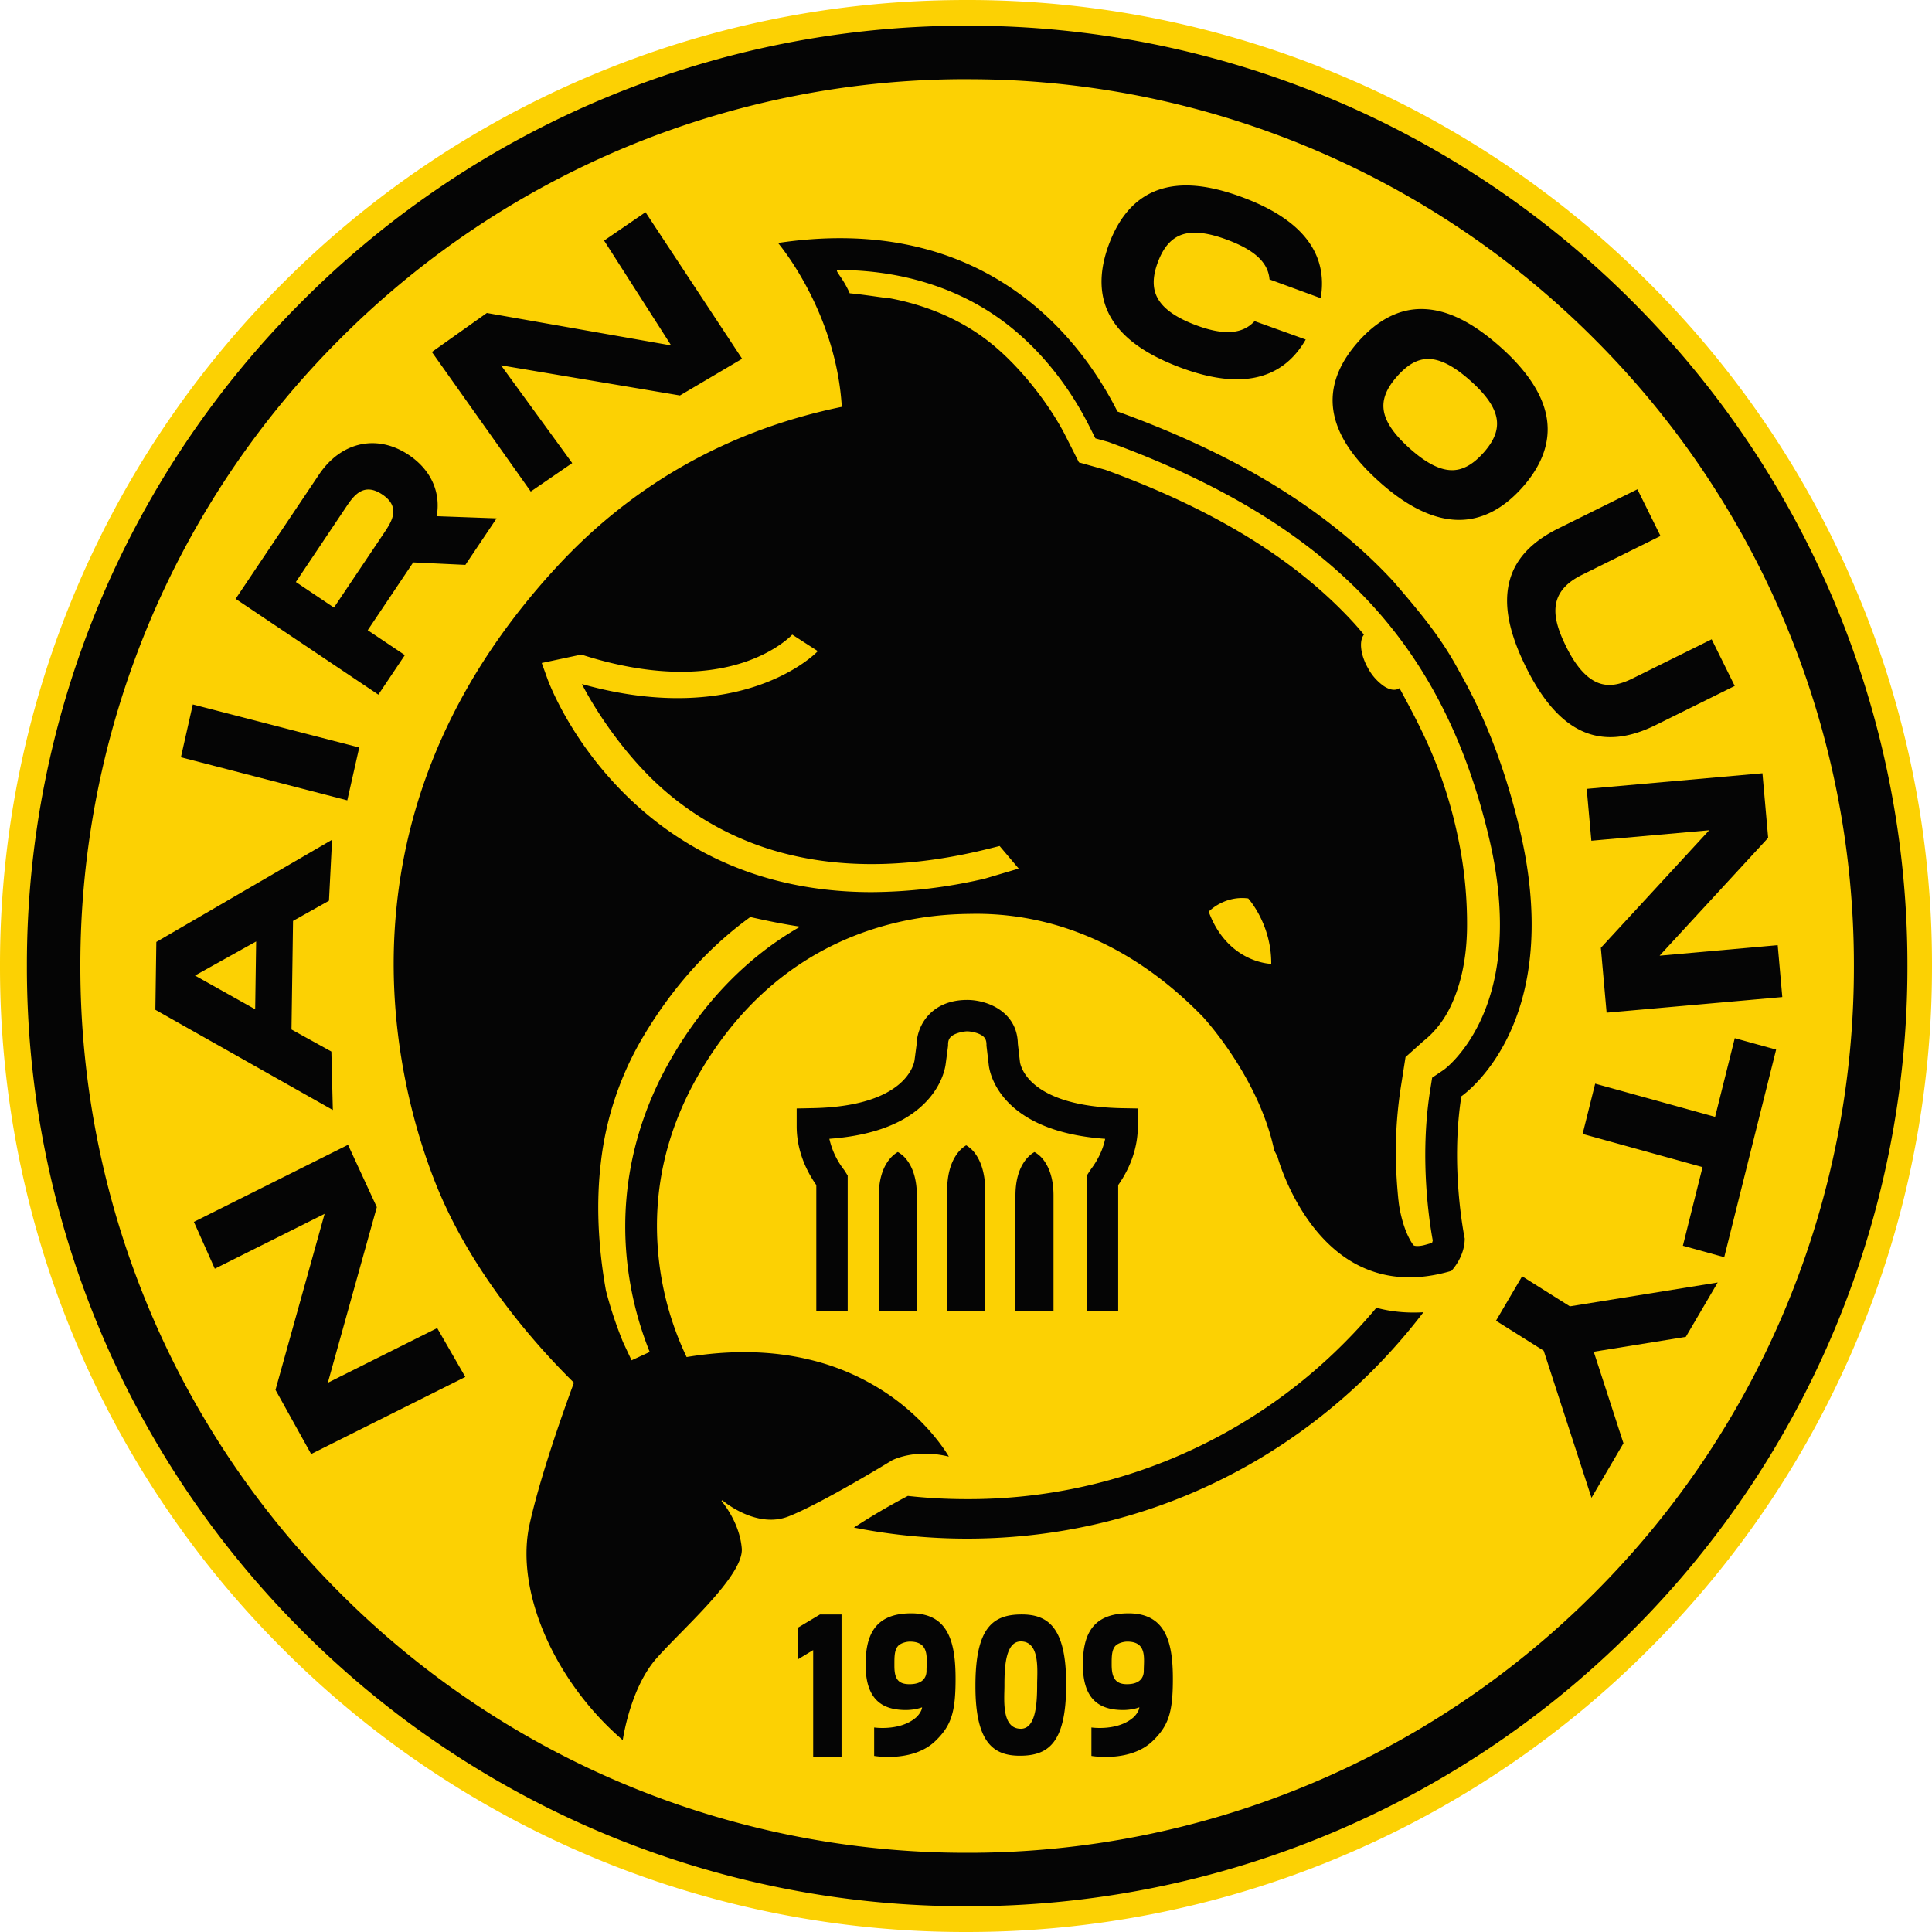 <svg xmlns="http://www.w3.org/2000/svg" width="500" height="500" fill="none"><path fill="#FCD103" d="M480.35 152.68a249.17 249.17 0 0 0-53.57-79.46 249.11 249.11 0 0 0-79.46-53.57A248.4 248.4 0 0 0 250 0c-33.74 0-66.49 6.61-97.31 19.65a249.08 249.08 0 0 0-79.47 53.57A249.14 249.14 0 0 0 0 250a249.13 249.13 0 0 0 73.22 176.78A249.16 249.16 0 0 0 250 500a249.13 249.13 0 0 0 176.78-73.22A249.12 249.12 0 0 0 500 250a248.5 248.5 0 0 0-19.65-97.32Z"/><path fill="#050505" d="M250.3 20.49A228.73 228.73 0 0 0 88.01 87.7 228.8 228.8 0 0 0 20.8 250a228.75 228.75 0 0 0 67.22 162.29 228.76 228.76 0 0 0 162.3 67.21 228.78 228.78 0 0 0 162.29-67.22A228.78 228.78 0 0 0 479.79 250 228.83 228.83 0 0 0 412.59 87.7 228.75 228.75 0 0 0 250.3 20.5Zm0 472.85a242.52 242.52 0 0 1-172.07-71.27A242.54 242.54 0 0 1 6.96 250 242.5 242.5 0 0 1 78.23 77.93 242.49 242.49 0 0 1 250.3 6.65a242.52 242.52 0 0 1 172.07 71.28 242.57 242.57 0 0 1 71.27 172.06 242.6 242.6 0 0 1-71.27 172.07 242.55 242.55 0 0 1-172.07 71.28Z"/><path fill="#050505" d="M356.21 338.45a140.87 140.87 0 0 1-8.34 9.12 137.08 137.08 0 0 1-97.57 40.4c-5.17 0-10.29-.27-15.35-.83a173.19 173.19 0 0 0-13.95 8.19c9.55 1.9 19.35 2.87 29.3 2.87 39.59 0 76.8-15.41 104.8-43.4 4.8-4.8 9.23-9.88 13.28-15.19-3.48.21-7.74.04-12.17-1.16Z"/><path fill="#050505" d="M382.86 264.75c-4.13 8.45-9.13 12.06-9.2 12.11l-3.02 2.04-.57 3.6c-2.71 17.38-.13 33.87.72 38.5v.07c-.04.18-.1.37-.17.56l-.03.08-.08.01c-1.25.27-2.22.74-3.66.75-.55 0-.95-.08-1.08-.25-2.88-3.98-3.8-10.62-3.83-11.53h-.02c-.72-7.23-1.3-17.12.65-29.59l1.18-7.53 4.58-4.1c.57-.48 4.26-3.22 6.94-8.72 2.85-5.83 4.33-12.84 4.4-20.84.05-6.4-.48-13.55-1.88-20.87-3.57-18.76-9.87-30.33-15.6-40.95l-.16.1c-1 .59-2.4.36-3.9-.63a13.42 13.42 0 0 1-4.01-4.49c-2.01-3.48-2.47-7.16-1.14-8.83a78.78 78.78 0 0 0-2.71-3.14c-14.96-16.28-35.97-29.21-64.23-39.52l-6.81-1.91-3.48-6.88c-3.62-7.17-11.09-17.44-19.61-24.2-7.13-5.67-16.16-9.63-26.1-11.44-.16.04-.66-.03-2.85-.33-1.98-.28-4.68-.67-7.2-.91h-.09l-.03-.1a26.05 26.05 0 0 0-2.52-4.41c-.66-.99-.83-1.25-.73-1.43a.2.2 0 0 1 .18-.1c17.1 0 32.46 5.02 44.42 14.51 10.49 8.33 17 18.62 20.61 25.77l1.66 3.3 3.29.91c29.83 10.85 52.12 24.6 68.14 42.05 14.72 16.02 24.71 35.93 30.54 60.86 3.05 13 5.06 31.78-2.6 47.48ZM329 249.45l-.16-.01c-.02 0-2.82-.09-6.17-1.78-3.09-1.56-7.3-4.84-9.82-11.62l-.04-.09.06-.07c.04-.04 3.96-4.14 10.11-3.37h.06l.03.05c.06.06 5.93 6.55 5.93 16.73v.15Zm-74.13-22.06a131.82 131.82 0 0 1-29.29 3.49c-8.21 0-16.05-.9-23.47-2.71a85.16 85.16 0 0 1-35.94-18.52c-17.65-15.3-24.21-33.18-24.48-33.94l-1.49-4.13 10.24-2.18 1.41.44c15.4 4.76 29.48 5.3 40.72 1.55 8.38-2.79 12.34-7.02 12.38-7.07l.08-.09.1.07 6.5 4.2-.11.14c-.05.05-5.01 5.27-15.6 8.85-9.06 3.07-24.27 5.47-45.32-.46 3.14 6.2 11.06 18.7 21.62 27.76a76.43 76.43 0 0 0 32.22 16.43c15.2 3.66 32.44 3.15 51.25-1.52l3.01-.75 4.94 5.84-8.77 2.6Zm-48.15 12.64c-13.35 7.73-24.44 19.12-32.98 33.86-10.5 18.12-14.17 38.34-10.6 58.5a87.92 87.92 0 0 0 4.95 17.37l.05.13-4.69 2.16-2.16-4.6a103.18 103.18 0 0 1-4.48-13.48c-2.1-11.81-2.53-22.97-1.3-33.18a81.77 81.77 0 0 1 10.34-31.47c7.6-13.1 17.1-23.85 28.27-31.95l.05-.05.07.02c4.56 1.04 8.74 1.85 12.43 2.42l.42.06-.37.21Zm186.75-24.63c-3.73-15.92-8.94-29.62-15.94-41.86-4.22-7.85-8.84-13.72-16.97-23.13-16.96-18.3-40.27-32.64-71.27-43.88l-.1-.02-.02-.06c-4.62-9.14-13.07-22.05-27.13-31.67-16.68-11.41-37.1-15.42-60.68-11.9 1.7 2.05 15.04 18.93 16.49 42.29v.13l-.12.02c-29.07 6.01-53.86 19.94-73.67 41.42-25.76 27.91-39.86 59.57-41.92 94.09-1.74 29.28 5.84 53.44 10.52 65.24 9.31 23.5 26.43 42.48 35.8 51.7l.07.07-.03.09c-3.14 8.5-8.8 24.59-11.46 36.64-3.77 17.1 6.37 40.52 24.13 55.77.3-1.95 2.36-14 8.8-21.24 1.68-1.89 3.84-4.1 6.13-6.43 7.27-7.41 16.31-16.64 15.87-21.96-.58-6.91-5.2-12.19-5.25-12.25l.21-.2c.09.07 8.68 7.47 17.1 4.2 8.48-3.3 26.6-14.39 26.78-14.5.06-.04 5.89-3.16 14.75-.99-.93-1.59-5.69-9.13-15.23-15.8a61.2 61.2 0 0 0-21.02-9.34c-9.6-2.29-20.2-2.5-31.5-.64l-.1.02-.06-.1a78.63 78.63 0 0 1-7.35-27.3c-1.35-15.98 2.2-31.39 10.55-45.8 9.94-17.16 23.5-29.22 40.31-35.85 13.71-5.4 25.65-5.59 30.14-5.65a73.81 73.81 0 0 1 24.32 3.62c12.9 4.2 24.9 11.93 35.63 22.97.15.15 14.5 15.58 18.52 34.62l.84 1.61c.05.2 5.27 19.37 19.83 27.55 7.33 4.11 15.8 4.8 25.18 2.02.31-.33 3.44-3.73 3.45-8.37-.13-.63-3.75-18.38-.88-36.75v-.07l.06-.03c.07-.05 6.8-4.67 12-15.35 8.71-17.86 6.56-38.64 3.22-52.93ZM231.47 430.86c0-2.06-.02-3.86 1-4.94.68-.7 2.1-1.07 3.03-1.07 5.2 0 4.28 4.41 4.28 7.58 0 .92-.28 3.44-4.39 3.44-2.89 0-3.92-1.33-3.92-4.7v-.31Zm4.35-13.33c-9.55 0-11.8 5.84-11.8 13.29 0 9.13 4.38 11.73 10.42 11.73 1.4 0 3-.24 4.19-.7-.03.8-.8 1.97-1.6 2.67-4.15 3.55-10.8 2.55-10.8 2.55v7.36s9.96 1.76 15.79-3.81c4.17-4 5.28-7.48 5.28-16.12 0-9.4-1.79-16.97-11.48-16.97ZM287.7 430.86c0-2.06-.02-3.86 1-4.94.68-.7 2.1-1.07 3.04-1.07 5.2 0 4.27 4.41 4.27 7.58 0 .92-.27 3.44-4.38 3.44-2.9 0-3.93-1.63-3.93-5v-.01Zm4.36-13.33c-9.56 0-11.81 5.84-11.81 13.29 0 9.13 4.39 11.73 10.43 11.73 1.38 0 2.99-.24 4.18-.7-.03.8-.79 1.97-1.6 2.67-4.14 3.55-10.8 2.55-10.8 2.55v7.36s9.97 1.76 15.8-3.81c4.17-4 5.28-7.48 5.28-16.12 0-9.4-1.8-16.97-11.48-16.97Z"/><path fill="#050505" d="m212.21 417.82-5.79 3.47v8.2l4.03-2.45v27.64h7.34v-36.86h-5.58ZM264.17 447.4c-5.05 0-4.23-7.67-4.22-11.06v-.48c.01-4.8.39-11.06 4.24-11.06 5.05 0 4.23 7.68 4.22 11.06v.48c-.02 4.8-.4 11.07-4.25 11.07Zm11.75-11.66c0-14.74-4.85-17.92-11.5-17.92-7.28 0-11.98 3.18-11.98 18.38v.26c0 14.74 4.84 17.92 11.49 17.92 7.28 0 11.99-3.18 11.99-18.37a3.89 3.89 0 0 0 0-.27ZM383.9 117.2c-2.78 3.12-5.52 4.58-8.38 4.48-3.06-.1-6.54-1.93-10.63-5.57-4.04-3.6-6.25-6.8-6.75-9.73-.5-2.94.61-5.8 3.48-9.03 2.7-3.03 5.25-4.45 8-4.45l.32.01c3.02.12 6.49 1.96 10.6 5.63 4.12 3.66 6.34 6.9 6.8 9.9.44 2.85-.65 5.64-3.44 8.77Zm10.06 8.97c5.08-5.7 7.23-11.6 6.4-17.55-.85-6.11-4.9-12.44-12.04-18.8-7.26-6.47-13.82-9.7-20.06-9.84-5.99-.15-11.6 2.68-16.7 8.4-5.23 5.87-7.4 11.9-6.47 17.94.94 6.08 4.88 12.13 12.03 18.5 7.24 6.46 14.13 9.73 20.48 9.73 5.9 0 11.4-2.82 16.36-8.38ZM390.54 150.89c-1.38 5.9.04 13 4.35 21.71 6.02 12.17 13.13 18.11 21.73 18.17 3.65.03 7.66-1.03 11.93-3.15l20.4-10.1-5.97-12.07-20.4 10.1c-2.23 1.1-5.17 2.26-8.19 1.43-3.3-.9-6.34-4.11-9.03-9.56-3.44-6.94-5.33-14 3.98-18.61l20.4-10.1-5.98-12.08-20.4 10.1c-7.24 3.58-11.44 8.21-12.82 14.16ZM411.84 217.58l30.5-2.71-27.69 30.05-.35.38 1.49 16.78 45.47-4.04-1.19-13.43-30.57 2.72 28.1-30.5-1.48-16.71-45.48 4.04 1.2 13.42ZM443.87 289.04l-31.04-8.59-3.25 13.01 31.04 8.59-5.09 20.35 10.7 2.96 13.43-53.72-10.7-2.96-5.09 20.36ZM393.92 330.3l-6.76 11.51 12.35 7.76 12.37 38.06 8.27-14.12-7.69-23.68 23.83-3.85 8.25-14.07-38.26 6.17-12.36-7.78ZM66.04 261.2l-15.58-8.73 15.83-8.82-.25 17.55Zm19.72 10.94-10.32-5.71.4-28.1 9.3-5.22.8-15.78-45.16 26.26-.32.19-.25 17.55 45.93 25.94-.38-15.13ZM92.97 193.45 49.9 182.31l-3.08 13.67 43.06 11.15 3.09-13.68ZM99.43 137.88l-13 19.36-9.86-6.62 12.98-19.37c1.87-2.78 4.44-6.6 9.4-3.27 4.91 3.29 2.35 7.1.48 9.9Zm6.37-20.13c-8.19-5.49-17.53-3.45-23.25 5.08l-21.57 32.15 36.94 24.79 6.86-10.23-9.61-6.44 11.77-17.55 13.5.64 8.08-12.04-15.5-.56c1.11-6.25-1.5-12-7.22-15.84ZM84.84 357.87l12.68-45.46-7.45-16.13-39.89 19.94 5.41 12.12 28.42-14.2L71.3 359.7l9.22 16.6 39.9-19.95-7.28-12.64-28.3 14.15ZM192.06 92.85l-25-37.93-10.72 7.34L173.7 89.4 126 81l-14.23 10.1 25.59 36.11 10.73-7.36-18.42-25.3 46.3 7.8 16.09-9.5ZM324.69 83.11c-3.14 3.42-8.06 3.73-15.25 1.02-5.02-1.9-8.21-4.12-9.75-6.79-1.48-2.55-1.48-5.67-.01-9.55 1.46-3.9 3.56-6.22 6.38-7.12 2.88-.91 6.7-.44 11.71 1.45 6.99 2.64 10.44 5.86 10.78 10.19l13.25 4.86c1.95-11.5-4.72-20.24-19.9-25.98-9.1-3.44-16.37-4.1-22.25-2-5.64 2.02-9.87 6.67-12.58 13.83-2.78 7.35-2.65 13.76.38 19.06 3.05 5.34 8.9 9.58 17.86 12.97 5.48 2.07 10.44 3.12 14.77 3.12 7.93 0 13.92-3.46 17.84-10.3l-13.23-4.76ZM294.47 286.87l-3.98-.07c-24.04-.44-26.33-10.74-26.52-11.92l-.55-4.77c-.17-8.31-7.92-11.33-13.1-11.33-9.4 0-12.98 6.75-13.08 11.3v.04l-.56 4.27c-.19 1.22-2.53 11.97-26.51 12.4l-3.99.08v4.63c0 5.17 1.73 10.38 5 15.08l.08.12v32.66h8.12v-35.12l-.62-1c-.14-.22-.29-.44-.45-.65a20.29 20.29 0 0 1-3.55-7.35l-.13-.51.53-.05c11.23-.9 19.56-4.19 24.73-9.78 3.97-4.28 4.73-8.5 4.87-9.7l.6-4.55v-.27c0-1.2.3-2.08 1.86-2.78a9.04 9.04 0 0 1 3.11-.7c.19 0 1.62.08 2.95.63 1.68.7 2.02 1.61 2.02 2.85v.24l.6 5.08c.2 1.72 2.7 16.88 29.6 18.99l.52.04-.12.51c-.6 2.53-1.8 5-3.56 7.35l-.45.66-.62.99v35.12h8.12V306.7l.08-.12c3.27-4.7 5-9.91 5-15.08v-4.63Z"/><path fill="#050505" d="M237.28 309.4c0-4.8-1.38-7.63-2.55-9.15a7.45 7.45 0 0 0-2.37-2.1c-.88.47-4.92 3.05-4.92 11.24v29.99h9.84v-29.99ZM254.97 308.13c0-5-1.4-7.95-2.56-9.54a7.54 7.54 0 0 0-2.36-2.18c-.9.5-4.93 3.2-4.93 11.72v31.25h9.85v-31.25ZM272.65 309.4c0-4.8-1.39-7.63-2.55-9.15a7.45 7.45 0 0 0-2.37-2.1c-.88.47-4.93 3.05-4.93 11.24v29.99h9.85v-29.99Z"/></svg>